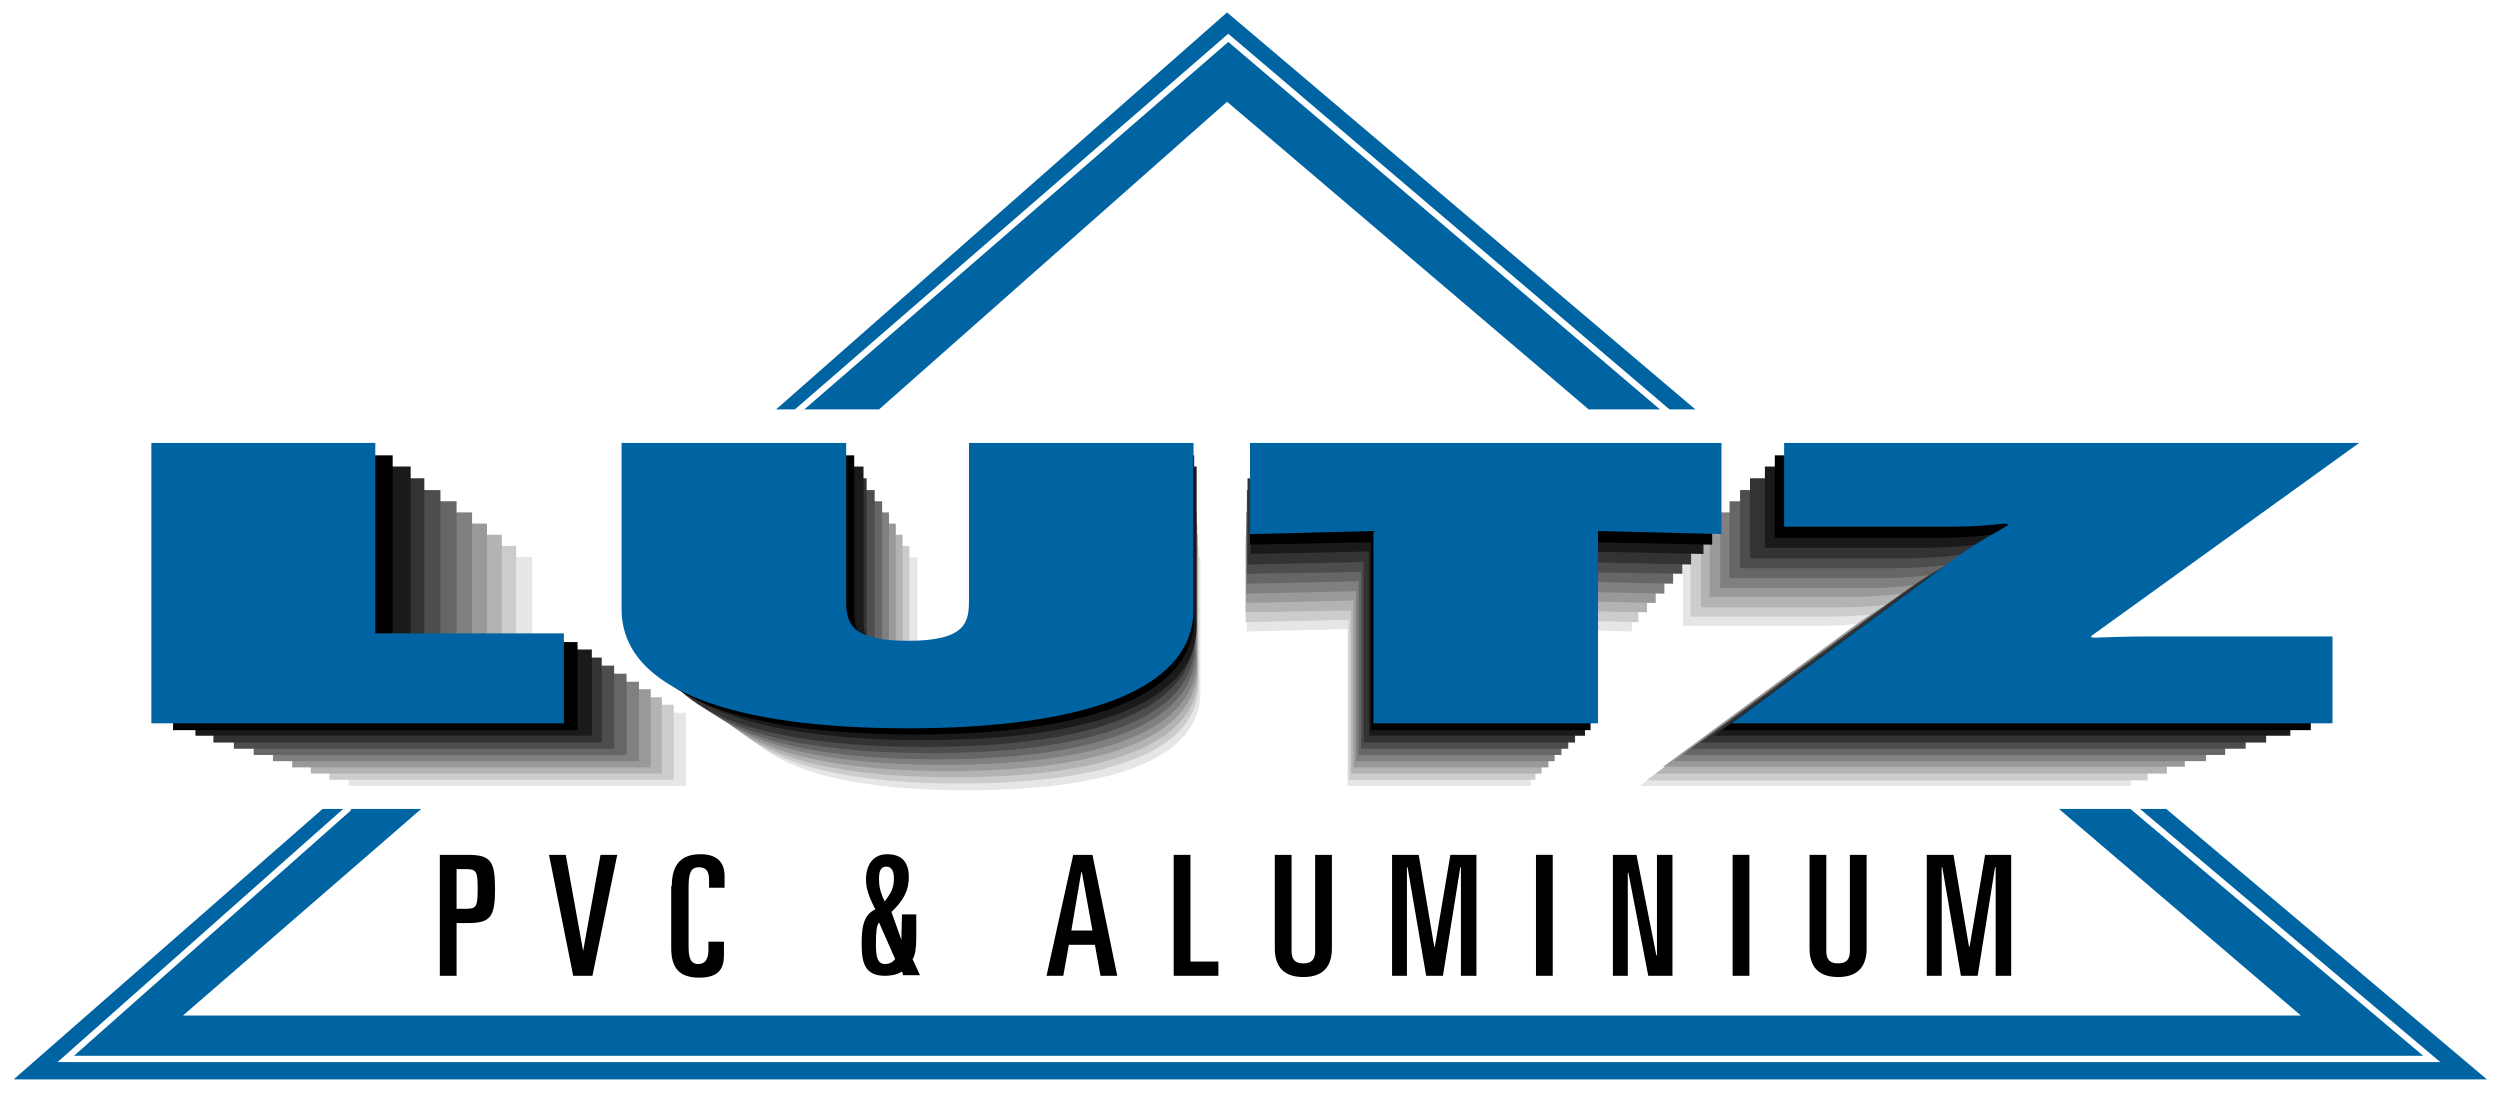 <?xml version="1.0" encoding="utf-8"?>
<!-- Generator: Adobe Illustrator 22.0.1, SVG Export Plug-In . SVG Version: 6.00 Build 0)  -->
<svg version="1.1" xmlns="http://www.w3.org/2000/svg" xmlns:xlink="http://www.w3.org/1999/xlink" x="0px" y="0px"
	 viewBox="0 0 403 176.4" style="enable-background:new 0 0 403 176.4;" xml:space="preserve">
<style type="text/css">
	.st0{fill:#FFFFFF;}
	.st1{fill:#0064A3;}
	.st2{fill:none;stroke:#FFFFFF;}
	.st3{fill:#E6E6E6;}
	.st4{fill:#CCCCCC;}
	.st5{fill:#B3B3B3;}
	.st6{fill:#999999;}
	.st7{fill:#808080;}
	.st8{fill:#666666;}
	.st9{fill:#4D4D4D;}
	.st10{fill:#333333;}
	.st11{fill:#1A1A1A;}
</style>
<g id="Calque_1">
	<polygon class="st0" points="2.2,174 197.8,2 400.9,174 	"/>
	<polyline class="st1" points="52,130.4 2.2,174 400.9,174 349.2,130.4 331.9,130.4 370.9,163.7 29.5,163.7 67.9,130.4 52,130.4 	
		"/>
	<polyline class="st1" points="141.7,66 197.8,16.4 256.1,66 273.3,66 197.8,2 125.1,66 141.7,66 	"/>
	<polyline class="st2" points="343.6,129.9 392,170.7 10.6,170.7 56.3,130.2 	"/>
	<polyline class="st2" points="128.2,66.6 198,6.1 269.3,66.8 	"/>
</g>
<g id="Calque_2">
	<polyline class="st3" points="56.2,89.8 85.8,89.8 85.8,114.9 110.6,114.9 110.6,126.7 56.2,126.7 56.2,89.8 	"/>
	<path class="st3" d="M193.5,89.8v21.9c0,10.8-14.9,15.7-37.6,15.7c-22.8,0-37.6-4.9-37.6-15.7V89.8h29.6v20.6
		c0,2.9,0.2,5.4,8.1,5.4c7.9,0,8.1-2.5,8.1-5.4V89.8H193.5"/>
	<polyline class="st3" points="201,89.8 263.1,89.8 263.1,101.8 246.8,101.4 246.8,126.7 217.2,126.7 217.2,101.4 201,101.8 
		201,89.8 	"/>
	<path class="st3" d="M347.1,89.8l-35.4,25.5l0.3,0.2c2.3-0.1,4.6-0.2,6.9-0.2h24.6v11.4h-79.2l29.3-21.6c2.2-1.6,4.6-3,7.2-4.5
		l-0.4-0.1c-2.3,0.2-4.5,0.4-7,0.4h-22.1V89.8H347.1"/>
	<polyline class="st4" points="53.1,88 83.2,88 83.2,113.6 108.6,113.6 108.6,125.7 53.1,125.7 53.1,88 	"/>
	<path class="st4" d="M193.2,88v22.3c0,11-15.2,16-38.4,16s-38.4-5-38.4-16V88h30.2v21c0,3,0.2,5.6,8.3,5.6c8,0,8.3-2.6,8.3-5.6V88
		H193.2"/>
	<polyline class="st4" points="200.8,88 264.1,88 264.1,100.3 247.5,99.9 247.5,125.7 217.4,125.7 217.4,99.9 200.8,100.3 200.8,88 
			"/>
	<path class="st4" d="M349.9,88l-36.1,26.1l0.3,0.2c2.3-0.1,4.7-0.2,7-0.2h25.1v11.7h-80.8l29.9-22.1c2.2-1.7,4.7-3.1,7.4-4.6
		l-0.4-0.1c-2.3,0.2-4.6,0.4-7.2,0.4h-22.6V88H349.9"/>
	<polyline class="st5" points="50.1,86.2 80.9,86.2 80.9,112.4 106.7,112.4 106.7,124.7 50.1,124.7 50.1,86.2 	"/>
	<path class="st5" d="M193.1,86.2V109c0,11.2-15.5,16.3-39.2,16.3c-23.7,0-39.2-5.1-39.2-16.3V86.2h30.8v21.4c0,3,0.2,5.7,8.4,5.7
		c8.2,0,8.4-2.7,8.4-5.7V86.2H193.1"/>
	<polyline class="st5" points="200.8,86.2 265.5,86.2 265.5,98.7 248.5,98.4 248.5,124.7 217.8,124.7 217.8,98.4 200.8,98.7 
		200.8,86.2 	"/>
	<path class="st5" d="M353,86.2l-36.8,26.6l0.3,0.2c2.4-0.1,4.8-0.2,7.2-0.2h25.6v11.9h-82.4l30.5-22.5c2.2-1.7,4.8-3.1,7.5-4.6
		l-0.4-0.2c-2.4,0.3-4.7,0.5-7.3,0.5h-23V86.2H353"/>
	<polyline class="st6" points="47.1,84.4 78.5,84.4 78.5,111.1 104.9,111.1 104.9,123.7 47.1,123.7 47.1,84.4 	"/>
	<path class="st6" d="M193,84.4v23.2c0,11.5-15.8,16.7-40,16.7s-40-5.2-40-16.7V84.4h31.4v21.9c0,3.1,0.2,5.8,8.6,5.8
		c8.4,0,8.6-2.7,8.6-5.8V84.4H193"/>
	<polyline class="st6" points="200.9,84.4 266.9,84.4 266.9,97.2 249.6,96.8 249.6,123.7 218.2,123.7 218.2,96.8 200.9,97.2 
		200.9,84.4 	"/>
	<path class="st6" d="M356.1,84.4l-37.6,27.1l0.3,0.2c2.4-0.1,4.9-0.2,7.3-0.2h26.1v12.1h-84.1l31.2-23c2.3-1.7,4.9-3.2,7.7-4.7
		l-0.5-0.2c-2.4,0.3-4.8,0.5-7.4,0.5h-23.5V84.4H356.1"/>
	<polyline class="st7" points="44,82.6 76.1,82.6 76.1,109.9 103,109.9 103,122.7 44,122.7 44,82.6 	"/>
	<path class="st7" d="M192.9,82.6v23.7c0,11.7-16.1,17-40.8,17s-40.8-5.3-40.8-17V82.6h32V105c0,3.1,0.2,5.9,8.8,5.9
		s8.8-2.8,8.8-5.9V82.6H192.9"/>
	<polyline class="st7" points="200.9,82.6 268.3,82.6 268.3,95.7 250.6,95.3 250.6,122.7 218.6,122.7 218.6,95.3 200.9,95.7 
		200.9,82.6 	"/>
	<path class="st7" d="M359.3,82.6L321,110.3l0.4,0.2c2.5-0.1,5-0.2,7.5-0.2h26.7v12.4h-85.8l31.8-23.4c2.3-1.8,5-3.2,7.8-4.8
		l-0.5-0.2c-2.5,0.3-4.9,0.5-7.6,0.5h-24V82.6H359.3"/>
	<polyline class="st8" points="40.9,80.8 73.6,80.8 73.6,108.6 101,108.6 101,121.7 40.9,121.7 40.9,80.8 	"/>
	<path class="st8" d="M192.7,80.8V105c0,11.9-16.5,17.4-41.6,17.4s-41.6-5.4-41.6-17.4V80.8h32.7v22.8c0,3.2,0.2,6,8.9,6
		c8.7,0,8.9-2.8,8.9-6V80.8H192.7"/>
	<polyline class="st8" points="201,80.8 269.7,80.8 269.7,94.1 251.7,93.7 251.7,121.7 219,121.7 219,93.7 201,94.1 201,80.8 	"/>
	<path class="st8" d="M362.6,80.8l-39.1,28.3l0.4,0.2c2.5-0.1,5.1-0.2,7.6-0.2h27.2v12.6h-87.6l32.5-23.9c2.4-1.8,5.1-3.3,8-4.9
		l-0.5-0.2c-2.5,0.3-5,0.5-7.8,0.5h-24.5V80.8H362.6"/>
	<polyline class="st9" points="37.7,79 71,79 71,107.3 99,107.3 99,120.7 37.7,120.7 37.7,79 	"/>
	<path class="st9" d="M192.6,79v24.7c0,12.2-16.8,17.7-42.5,17.7c-25.7,0-42.5-5.5-42.5-17.7V79H141v23.2c0,3.3,0.2,6.1,9.1,6.1
		c8.9,0,9.1-2.9,9.1-6.1V79H192.6"/>
	<polyline class="st9" points="201,79 271.2,79 271.2,92.5 252.8,92.2 252.8,120.7 219.4,120.7 219.4,92.2 201,92.5 201,79 	"/>
	<path class="st9" d="M366,79l-39.9,28.8l0.4,0.2c2.6-0.1,5.2-0.2,7.8-0.2H362v12.9h-89.4l33.1-24.4c2.4-1.8,5.2-3.4,8.2-5l-0.5-0.2
		c-2.6,0.3-5.1,0.5-7.9,0.5h-25V79H366"/>
	<polyline class="st10" points="34.4,77.1 68.4,77.1 68.4,106 97,106 97,119.7 34.4,119.7 34.4,77.1 	"/>
	<path class="st10" d="M192.5,77.1v25.2c0,12.4-17.1,18.1-43.4,18.1s-43.4-5.6-43.4-18.1V77.1h34v23.7c0,3.3,0.2,6.3,9.3,6.3
		c9.1,0,9.3-2.9,9.3-6.3V77.1H192.5"/>
	<polyline class="st10" points="201.1,77.1 272.6,77.1 272.6,91 253.9,90.6 253.9,119.7 219.8,119.7 219.8,90.6 201.1,91 
		201.1,77.1 	"/>
	<path class="st10" d="M369.4,77.1l-40.8,29.4l0.4,0.2c2.6-0.1,5.3-0.2,8-0.2h28.3v13.2h-91.2l33.8-24.9c2.5-1.9,5.3-3.4,8.3-5.1
		l-0.5-0.2c-2.6,0.3-5.2,0.5-8.1,0.5h-25.5V77.1H369.4"/>
	<polyline class="st11" points="31.5,75.2 66.2,75.2 66.2,104.7 95.4,104.7 95.4,118.6 31.5,118.6 31.5,75.2 	"/>
	<path class="st11" d="M192.9,75.2v25.7c0,12.7-17.5,18.4-44.2,18.4c-26.7,0-44.2-5.8-44.2-18.4V75.2h34.7v24.2
		c0,3.4,0.3,6.4,9.5,6.4c9.3,0,9.5-3,9.5-6.4V75.2H192.9"/>
	<polyline class="st11" points="201.6,75.2 274.6,75.2 274.6,89.3 255.5,88.9 255.5,118.6 220.7,118.6 220.7,88.9 201.6,89.3 
		201.6,75.2 	"/>
	<path class="st11" d="M373.4,75.2l-41.6,30l0.4,0.2c2.7-0.1,5.5-0.2,8.1-0.2h28.9v13.4h-93l34.5-25.4c2.5-1.9,5.5-3.5,8.5-5.2
		l-0.5-0.2c-2.7,0.3-5.3,0.5-8.2,0.5h-26V75.2H373.4"/>
	<polyline points="27.9,73.4 63.3,73.4 63.3,103.5 93.1,103.5 93.1,117.7 27.9,117.7 27.9,73.4 	"/>
	<path d="M192.5,73.4v26.2c0,12.9-17.9,18.8-45.1,18.8c-27.3,0-45.1-5.9-45.1-18.8V73.4h35.4v24.7c0,3.5,0.3,6.5,9.7,6.5
		c9.4,0,9.7-3.1,9.7-6.5V73.4H192.5"/>
	<polyline points="201.5,73.4 276,73.4 276,87.8 256.4,87.4 256.4,117.7 221,117.7 221,87.4 201.5,87.8 201.5,73.4 	"/>
	<path d="M376.7,73.4L334.3,104l0.4,0.2c2.7-0.1,5.6-0.2,8.3-0.2h29.5v13.7h-94.9l35.2-25.9c2.6-1.9,5.6-3.6,8.7-5.4l-0.5-0.2
		c-2.7,0.3-5.4,0.5-8.4,0.5h-26.5V73.4H376.7"/>
	<polyline class="st1" points="24.4,71.4 60.5,71.4 60.5,102.1 90.9,102.1 90.9,116.6 24.4,116.6 24.4,71.4 	"/>
	<path class="st1" d="M192.4,71.4v26.8c0,13.2-18.2,19.2-46.1,19.2c-27.8,0-46.1-6-46.1-19.2V71.4h36.2v25.2c0,3.5,0.3,6.7,9.9,6.7
		c9.6,0,9.9-3.1,9.9-6.7V71.4H192.4"/>
	<polyline class="st1" points="201.5,71.4 277.5,71.4 277.5,86.1 257.6,85.6 257.6,116.6 221.4,116.6 221.4,85.6 201.5,86.1 
		201.5,71.4 	"/>
	<path class="st1" d="M380.3,71.4L337,102.6l0.4,0.2c2.8-0.1,5.7-0.2,8.4-0.2H376v14h-96.9L315,90.1c2.6-2,5.7-3.7,8.8-5.5l-0.5-0.2
		c-2.8,0.3-5.5,0.5-8.6,0.5h-27.1V71.4H380.3"/>
	<g>
		<path d="M70.9,137.8h4.5c3.7,0,4.4,1,4.4,5.5s-0.7,5.5-4.4,5.5h-1.8v8.5h-2.7V137.8z M73.6,146.5H75c1.8,0,2-0.3,2-3.2
			s-0.2-3.2-2-3.2h-1.4V146.5z"/>
		<path d="M88.5,137.8h2.7l2.8,15.5H94l2.8-15.5h2.7l-4,19.5h-3.1L88.5,137.8z"/>
		<path d="M108.3,142.8c0-2.7,0.9-5.1,4.6-5.1c2.7,0,3.9,1.3,3.9,3.5v1.9h-2.5v-1.3c0-1.2-0.4-2-1.6-2c-1.4,0-1.7,1-1.7,3.3v9.6
			c0,2.3,0.7,2.7,1.6,2.7c1,0,1.6-0.7,1.6-2.3v-1.3h2.5v2.2c0,2.1-0.8,3.6-4,3.6c-3.4,0-4.5-1.8-4.5-4.8V142.8z"/>
		<path d="M145.3,151.5L145.3,151.5l0.1-4.1h2.3v3.9c0,1.6-0.2,2.8-0.6,3.3l1.2,2.6h-2.7l-0.2-0.6c-0.7,0.5-1.8,0.7-2.7,0.7
			c-3.1,0-3.8-1.8-3.8-5c0-2.3,0.1-4.8,2.2-5.7c-0.9-1.8-1.5-3.2-1.5-4.8c0-2.7,1.4-4.1,3.4-4.1c2.5,0,3.5,1.4,3.5,3.7
			c0,2.3-1,3.9-2.8,5.6L145.3,151.5z M141.7,148.7c-0.4,0.5-0.5,1.5-0.5,3.5c0,2.2,0.3,3.2,1.5,3.2c0.6,0,1.1-0.2,1.6-0.8
			L141.7,148.7z M141.7,141.7c0,1,0.1,1.9,0.9,3.6c1.2-1.5,1.5-2.4,1.5-3.7c0-1.2-0.4-1.9-1.2-1.9
			C141.9,139.7,141.7,140.5,141.7,141.7z"/>
		<path d="M173,137.8h3.1l4,19.5h-2.7l-0.9-5h-4.2l-0.9,5h-2.7L173,137.8z M172.7,150h3.4l-1.7-9.4h-0.1L172.7,150z"/>
		<path d="M189.2,137.8h2.7V155h4.5v2.3h-7.2V137.8z"/>
		<path d="M214.7,152.9c0,2.3-0.9,4.6-4.6,4.6c-3.7,0-4.6-2.3-4.6-4.6v-15.1h2.7v15.5c0,1.3,0.5,2,1.9,2c1.4,0,1.9-0.7,1.9-2v-15.5
			h2.7V152.9z"/>
		<path d="M224.4,137.8h4.3l2.5,14.8h0.1l2.5-14.8h4.2v19.5h-2.5v-17.5h-0.1l-2.8,17.5h-2.7l-3-17.5h-0.1v17.5h-2.4V137.8z"/>
		<path d="M247.6,137.8h2.7v19.5h-2.7V137.8z"/>
		<path d="M260.1,137.8h3.7L267,154h0.1v-16.2h2.5v19.5h-3.9l-3.2-16.6h-0.1v16.6h-2.4V137.8z"/>
		<path d="M279.3,137.8h2.7v19.5h-2.7V137.8z"/>
		<path d="M300.9,152.9c0,2.3-0.9,4.6-4.6,4.6c-3.7,0-4.6-2.3-4.6-4.6v-15.1h2.7v15.5c0,1.3,0.5,2,1.9,2c1.4,0,1.9-0.7,1.9-2v-15.5
			h2.7V152.9z"/>
		<path d="M310.6,137.8h4.3l2.5,14.8h0.1l2.5-14.8h4.2v19.5h-2.5v-17.5h-0.1l-2.8,17.5h-2.7l-3-17.5H313v17.5h-2.4V137.8z"/>
	</g>
</g>
</svg>
